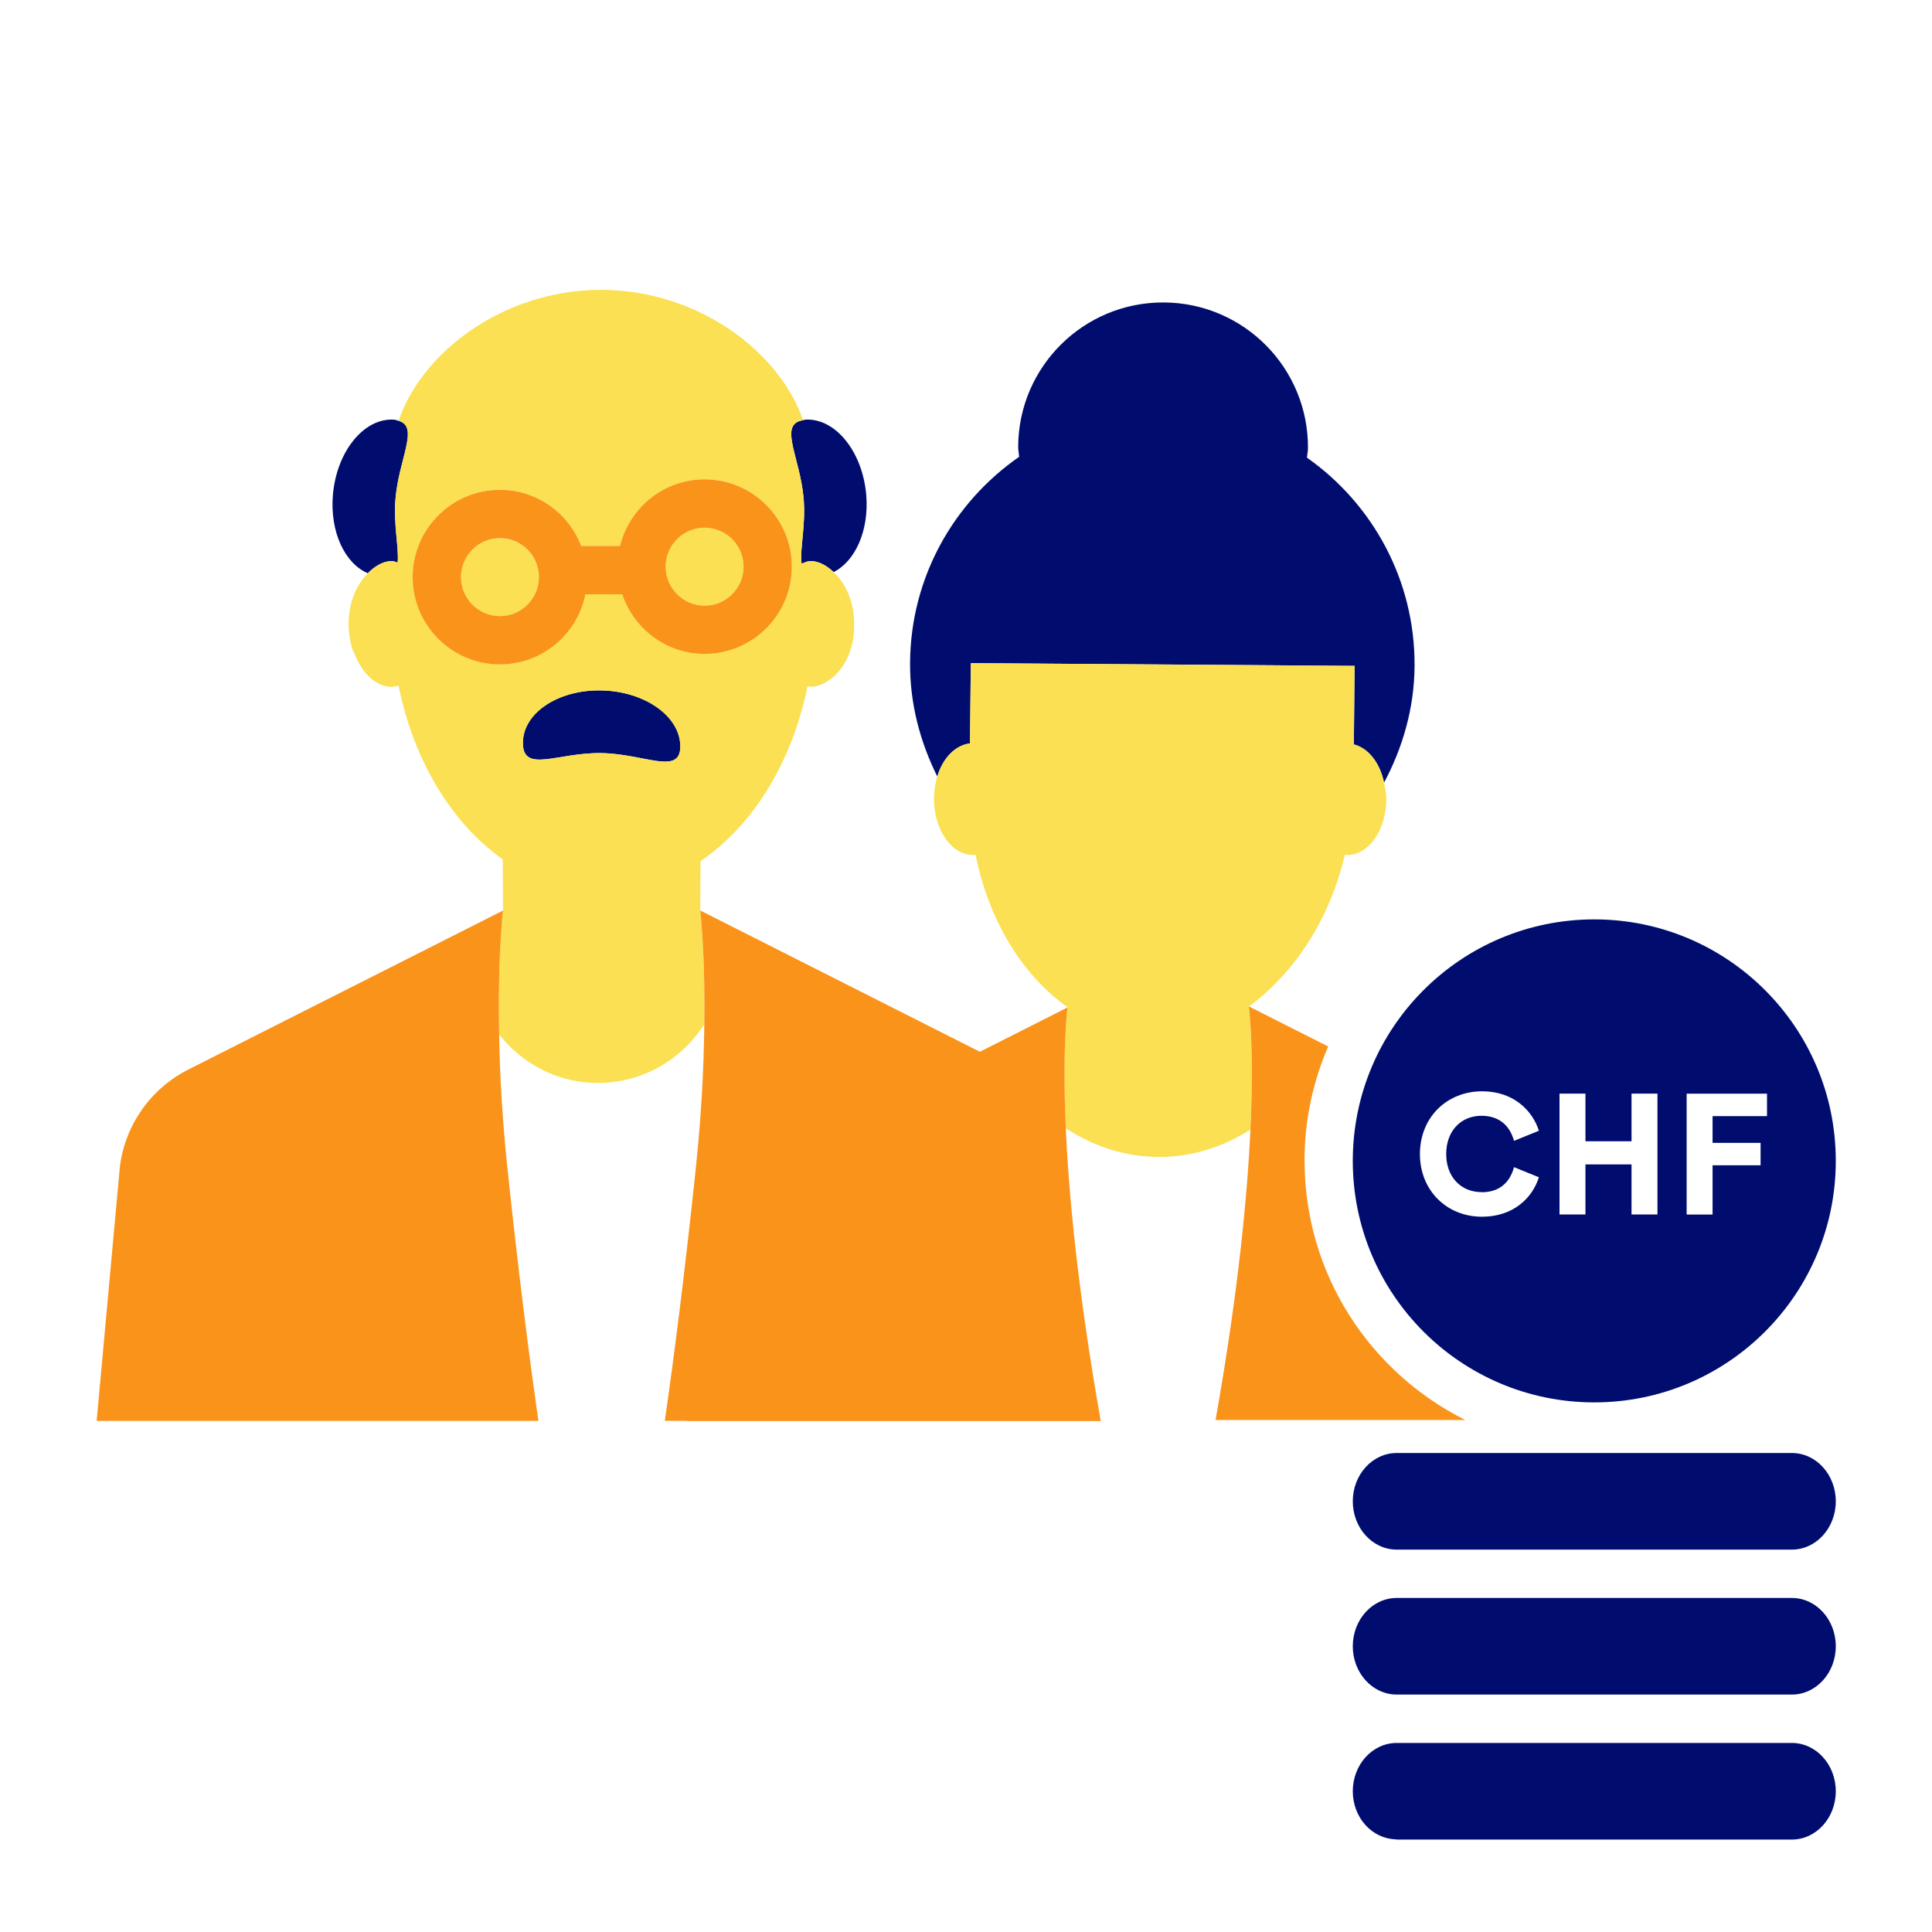 <?xml version="1.0" encoding="UTF-8"?><svg xmlns="http://www.w3.org/2000/svg" viewBox="0 0 40 40" focusable="false" aria-hidden="true"><g id="Solid"><rect width="40" height="40" fill="none"/></g><g id="Icon_Tangerine"><path d="M37.099,36.086h-8.182c-.502,0-.909,.448-.909,1,0,.543,.394,.979,.884,.995,.009,0,.016,.005,.025,.005h8.182c.502,0,.909-.448,.909-1,0-.552-.407-1-.909-1Z" fill="#000d6e"/><path d="M37.099,33.084h-8.182c-.502,0-.909,.448-.909,1,0,.552,.407,1,.909,1h8.182c.502,0,.909-.448,.909-1,0-.552-.407-1-.909-1Z" fill="#000d6e"/><path d="M37.099,30.083h-8.182c-.502,0-.909,.448-.909,1s.407,1,.909,1h8.182c.502,0,.909-.448,.909-1s-.407-1-.909-1Z" fill="#000d6e"/><g><circle cx="14.587" cy="11.731" r=".807" fill="#fae052"/><path d="M10.35,11.142c-.445,0-.807,.362-.807,.807,0,.445,.362,.808,.807,.808s.807-.362,.807-.808c0-.444-.362-.807-.807-.807Z" fill="#fae052"/><path d="M8.232,11.648c.033-.292-.089-.775-.044-1.318,.069-.833,.498-1.499,.064-1.617-.033-.009-.06-.022-.104-.025-.62-.033-1.182,.667-1.256,1.564-.063,.761,.248,1.414,.722,1.616,.147-.147,.316-.253,.508-.253,.039,0,.072,.025,.109,.032Z" fill="#000d6e"/><path d="M12.441,14.294c-.9-.014-1.623,.477-1.615,1.097,.008,.621,.723,.186,1.623,.201,.9,.014,1.644,.472,1.636-.148-.008-.621-.744-1.135-1.644-1.15Z" fill="#000d6e"/><path d="M16.639,10.33c.046,.555-.084,1.049-.043,1.339,.061-.018,.117-.053,.181-.053,.182,0,.341,.096,.483,.228,.446-.225,.735-.857,.675-1.592-.074-.897-.636-1.597-1.256-1.564-.022,.001-.033,.01-.052,.012-.522,.078-.059,.765,.012,1.629Z" fill="#000d6e"/><path d="M10.334,21.418c.479,.607,1.212,1.003,2.044,1.003,.922,0,1.729-.48,2.194-1.201h.009c.007-.552-.002-1.028-.017-1.398-.026-.622-.067-.971-.067-.971l.007-1.022c1.083-.737,1.897-2.046,2.215-3.623l.016,.002c.015,.001,.027,.012,.042,.012,.145,0,.277-.06,.399-.147,.297-.204,.507-.616,.507-1.104,0-.009-.003-.016-.003-.024,0-.01,.004-.018,.004-.027,0-.458-.175-.842-.424-1.074-.142-.132-.301-.228-.483-.228-.064,0-.121,.034-.181,.053-.041-.29,.089-.784,.043-1.339-.071-.865-.534-1.551-.012-1.629-.478-1.397-2.144-2.692-4.176-2.7v-.001l-.009,0-.009-0v.001c-2.038,.008-3.708,1.31-4.181,2.712,.435,.118,.005,.784-.064,1.617-.045,.543,.077,1.026,.044,1.318-.038-.007-.071-.032-.109-.032-.193,0-.361,.106-.508,.253-.235,.235-.398,.607-.398,1.05,0,.19,.031,.367,.082,.53,.011,.038,.033,.065,.047,.101,.156,.394,.439,.672,.777,.672,.011,0,.021-.009,.032-.009,.033-.002,.066-.008,.098-.014,.311,1.551,1.101,2.847,2.156,3.593l.005,1.06s-.041,.349-.067,.971c-.017,.412-.025,.959-.013,1.596Zm2.115-5.826c-.9-.014-1.615,.42-1.623-.201-.008-.62,.715-1.112,1.615-1.097,.9,.014,1.636,.529,1.644,1.15,.008,.62-.736,.163-1.636,.148Zm-2.099-1.837c-.997,0-1.807-.811-1.807-1.808,0-.996,.811-1.807,1.807-1.807,.768,0,1.422,.484,1.683,1.162h.804c.193-.789,.902-1.379,1.75-1.379,.997,0,1.807,.811,1.807,1.807s-.811,1.807-1.807,1.807c-.795,0-1.465-.52-1.705-1.234h-.761c-.166,.827-.896,1.452-1.771,1.452Z" fill="#fae052"/><path d="M12.121,12.304h.761c.241,.715,.91,1.234,1.705,1.234,.997,0,1.807-.811,1.807-1.807s-.811-1.807-1.807-1.807c-.848,0-1.557,.59-1.75,1.379h-.804c-.261-.678-.914-1.162-1.683-1.162-.997,0-1.807,.811-1.807,1.807,0,.997,.811,1.808,1.807,1.808,.875,0,1.605-.625,1.771-1.452Zm2.467-1.379c.445,0,.807,.362,.807,.807s-.362,.807-.807,.807-.807-.362-.807-.807,.362-.807,.807-.807Zm-4.237,1.831c-.445,0-.807-.362-.807-.808,0-.444,.362-.807,.807-.807s.807,.362,.807,.807c0,.445-.362,.808-.807,.808Z" fill="#fa9319"/><path d="M10.424,23.293l-.008-.104c-.012-.155-.022-.306-.031-.453-.03-.482-.044-.914-.051-1.317-.012-.637-.004-1.184,.013-1.596,.026-.622,.067-.971,.067-.971l-.095,.048-6.421,3.244c-.777,.393-1.308,1.147-1.416,2.011l-.481,5.263H11.148s-.22-1.474-.479-3.743c-.057-.499-.115-1.023-.174-1.592-.028-.273-.051-.534-.071-.789Z" fill="#fa9319"/><path d="M20.083,15.39c.005-.518,.012-1.16,.017-1.661l7.946,.057c-.005,.5-.011,1.124-.016,1.626,.301,.077,.538,.378,.626,.791,.384-.722,.624-1.533,.631-2.408,.013-1.786-.872-3.366-2.228-4.32,.005-.065,.02-.126,.021-.192,.012-1.657-1.322-3.01-2.979-3.021-1.657-.012-3.009,1.322-3.021,2.979-.001,.074,.015,.144,.02,.217-1.351,.937-2.246,2.491-2.258,4.263-.006,.851,.21,1.644,.564,2.356,.116-.385,.374-.649,.678-.686Z" fill="#000d6e"/><path d="M22.065,23.359c.561,.365,1.215,.595,1.936,.595,.7,0,1.336-.219,1.887-.565,.082-1.751-.034-2.553-.034-2.553l.01,.005-.007-.004c.229-.161,.438-.356,.636-.564l.005-.006c.638-.674,1.11-1.567,1.347-2.571,.015,.002,.03,.007,.046,.007,.448,0,.811-.522,.811-1.165,0-.118-.024-.226-.047-.334-.088-.413-.325-.714-.626-.791,.005-.502,.011-1.126,.016-1.626l-7.946-.057c-.005,.502-.012,1.143-.017,1.661-.304,.037-.562,.301-.678,.686-.042,.141-.067,.296-.067,.46,0,.643,.363,1.165,.811,1.165,.017,0,.033-.005,.05-.007,.267,1.332,.944,2.48,1.906,3.16-.01,.005-.018,.012-.028,.017l.024-.012s-.113,.787-.036,2.499Z" fill="#fae052"/><path d="M22.101,20.859l-.024,.012-1.484,.75-.306,.155-5.789-2.925s.04,.349,.067,.971c.015,.37,.024,.846,.017,1.398-.006,.453-.021,.955-.055,1.515-.009,.148-.02,.299-.031,.453l-.01,.128c-.02,.248-.042,.502-.069,.766-.059,.57-.117,1.094-.174,1.592-.259,2.269-.479,3.743-.479,3.743h.464l-.001,.005h8.563l-.001-.005c-.474-2.683-.661-4.673-.723-6.06-.077-1.712,.036-2.499,.036-2.499Z" fill="#fa9319"/><path d="M27.008,24.035c0-.841,.176-1.642,.49-2.369l-.135-.068-1.498-.757-.01-.005s.116,.802,.034,2.553c-.065,1.385-.253,3.361-.722,6.01h5.169c-1.969-.985-3.326-3.016-3.326-5.364Z" fill="#fa9319"/></g><path d="M33.008,19.035c-2.761,0-5,2.239-5,5s2.239,5,5,5,5-2.239,5-5-2.239-5-5-5Zm-2.332,5.649c.367,0,.584-.201,.67-.519l.515,.209c-.137,.436-.537,.817-1.177,.817-.731,0-1.286-.544-1.286-1.297,0-.756,.554-1.3,1.289-1.3,.645,0,1.041,.396,1.174,.817l-.515,.209c-.086-.313-.306-.519-.673-.519-.429,0-.731,.317-.731,.792,0,.473,.303,.789,.735,.789Zm3.64,.461h-.537v-1.037h-.954v1.037h-.537v-2.503h.537v.987h.954v-.987h.537v2.503Zm1.141-2.038v.555h.994v.464h-.994v1.02h-.537v-2.503h1.664v.465h-1.127Z" fill="#000d6e"/></g></svg>